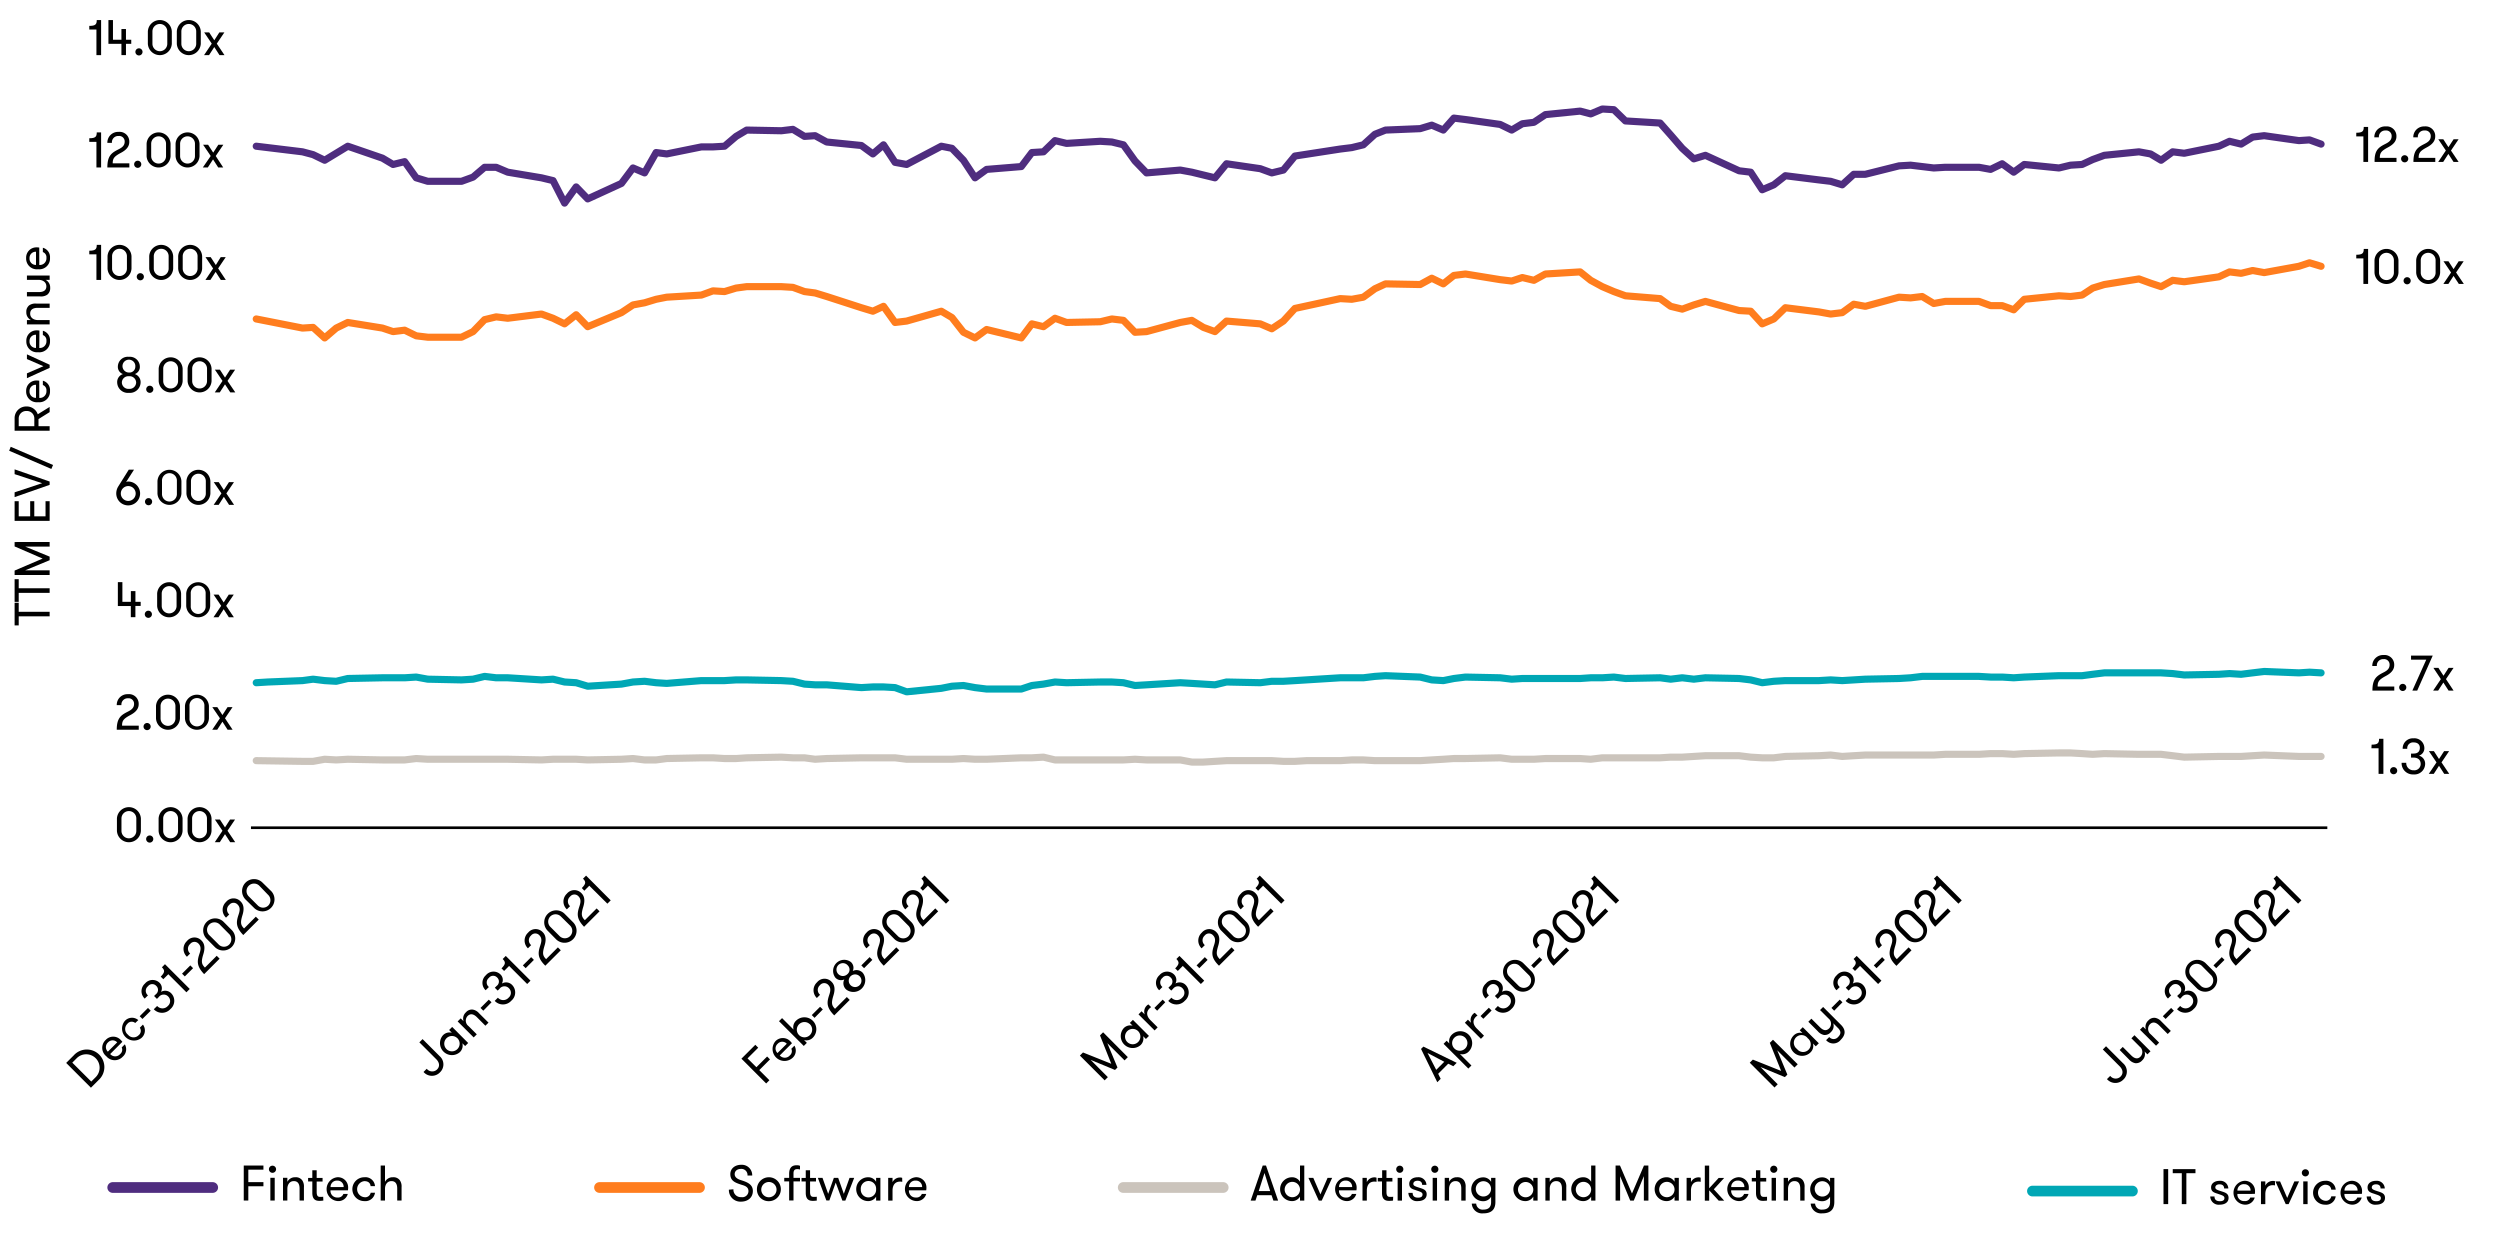 <svg id="Layer_1" data-name="Layer 1" xmlns="http://www.w3.org/2000/svg" viewBox="0 0 700 350"><line x1="70.27" y1="231.76" x2="651.65" y2="231.76" style="fill:none;stroke:#000;stroke-linejoin:round;stroke-width:0.75px"/><polyline points="71.75 40.94 84.7 42.51 87.67 43.3 90.91 44.87 94.14 42.91 97.38 40.94 107.09 44.28 110.06 46.05 113.3 45.26 116.54 49.79 119.78 50.77 129.22 50.77 132.46 49.59 135.69 46.84 138.93 46.84 142.17 48.21 151.61 49.79 154.85 50.57 158.08 56.87 161.32 52.34 164.56 55.69 174 51.36 177.24 47.03 180.48 48.41 183.71 42.71 186.68 43.1 196.39 41.13 199.63 41.13 202.87 40.94 206.1 38.19 209.07 36.42 218.78 36.61 222.02 36.22 225.26 38.19 228.23 37.99 231.47 39.76 241.18 40.74 244.41 43.1 247.38 40.55 250.62 45.46 253.86 46.05 263.57 40.94 266.54 41.53 269.77 44.87 273.01 49.79 276.25 47.43 285.96 46.64 288.93 42.71 292.17 42.51 295.4 39.37 298.64 40.15 308.08 39.56 311.32 39.76 314.56 40.55 317.8 45.07 321.03 48.41 330.48 47.62 333.71 48.21 336.95 49 340.19 49.79 343.43 45.85 352.87 47.23 356.1 48.41 359.34 47.62 362.58 43.69 375.26 41.73 378.5 41.33 381.73 40.55 384.97 37.6 387.94 36.42 397.65 36.02 400.89 35.04 404.13 36.42 407.09 33.07 410.33 33.47 420.04 34.84 423.28 36.42 426.25 34.65 429.49 34.25 432.72 32.09 442.44 31.11 445.4 31.89 448.64 30.52 451.88 30.71 455.12 33.86 464.83 34.45 467.79 37.79 471.03 41.53 474.27 44.48 477.51 43.49 486.95 47.82 490.19 48.21 493.42 53.13 496.66 51.75 499.9 49.2 509.34 50.38 512.58 50.77 515.82 51.75 519.05 48.8 522.29 48.8 531.73 46.44 534.97 46.25 538.21 46.64 541.45 47.03 544.68 46.84 554.13 46.84 557.36 47.43 560.6 45.85 563.84 48.21 566.8 46.05 576.52 47.03 579.75 46.25 582.99 46.05 585.96 44.67 589.2 43.49 598.91 42.51 602.15 43.1 605.11 44.87 608.35 42.51 611.59 42.91 621.3 40.94 624.27 39.56 627.51 40.35 630.74 38.38 633.98 37.99 643.69 39.37 646.66 39.17 649.9 40.35" style="fill:none;stroke:#4f2d7f;stroke-linecap:round;stroke-linejoin:round;stroke-width:2px"/><polyline points="71.75 89.31 84.7 91.86 87.67 91.67 90.91 94.62 94.14 91.86 97.38 90.29 107.09 91.86 110.06 92.85 113.3 92.45 116.54 94.03 119.78 94.42 129.22 94.42 132.46 92.85 135.69 89.5 138.93 88.72 142.17 89.11 151.61 87.93 154.85 89.11 158.08 90.68 161.32 88.13 164.56 91.47 174 87.54 177.24 85.38 180.48 84.78 183.71 83.8 186.68 83.21 196.39 82.62 199.63 81.44 202.87 81.64 206.1 80.66 209.07 80.26 218.78 80.26 222.02 80.46 225.26 81.64 228.23 82.03 231.47 83.02 241.18 86.16 244.41 87.14 247.38 85.77 250.62 90.29 253.86 89.9 263.57 87.14 266.54 88.91 269.77 93.04 273.01 94.62 276.25 92.26 285.96 94.62 288.93 90.68 292.17 91.47 295.4 89.11 298.64 90.29 308.08 90.09 311.32 89.31 314.56 89.7 317.8 93.04 321.03 92.85 330.48 90.29 333.71 89.7 336.95 91.67 340.19 92.85 343.43 89.9 352.87 90.68 356.1 92.06 359.34 89.9 362.58 86.36 375.26 83.61 378.5 83.8 381.73 83.21 384.97 80.85 387.94 79.48 397.65 79.67 400.89 77.9 404.13 79.48 407.09 77.12 410.33 76.72 420.04 78.3 423.28 78.69 426.25 77.71 429.49 78.49 432.72 76.72 442.44 76.13 445.4 78.49 448.64 80.26 451.88 81.64 455.12 82.82 464.83 83.61 467.79 85.77 471.03 86.56 474.27 85.38 477.51 84.39 486.95 86.95 490.19 87.14 493.42 90.68 496.66 89.31 499.9 86.16 509.34 87.34 512.58 87.93 515.82 87.54 519.05 85.18 522.29 85.77 531.73 83.21 534.97 83.41 538.21 83.02 541.45 84.98 544.68 84.39 554.13 84.39 557.36 85.57 560.6 85.57 563.84 86.75 566.8 83.8 576.52 82.82 579.75 83.02 582.99 82.62 585.96 80.66 589.2 79.67 598.91 78.1 602.15 79.28 605.11 80.26 608.35 78.49 611.59 78.89 621.3 77.51 624.27 76.13 627.51 76.53 630.74 75.74 633.98 76.33 643.69 74.56 646.66 73.58 649.9 74.56" style="fill:none;stroke:#ff7d1e;stroke-linecap:round;stroke-linejoin:round;stroke-width:2px"/><polyline points="71.75 212.98 84.7 213.18 87.67 213.18 90.91 212.59 94.14 212.78 97.38 212.59 107.09 212.78 110.06 212.78 113.3 212.78 116.54 212.39 119.78 212.59 129.22 212.59 132.46 212.59 135.69 212.59 138.93 212.59 142.17 212.59 151.61 212.78 154.85 212.59 158.08 212.59 161.32 212.59 164.56 212.78 174 212.59 177.24 212.39 180.48 212.78 183.71 212.78 186.68 212.39 196.39 212.19 199.63 212.19 202.87 212.39 206.1 212.39 209.07 212.19 218.78 212 222.02 212.19 225.26 212.19 228.23 212.59 231.47 212.39 241.18 212.19 244.41 212.19 247.38 212.19 250.62 212.19 253.86 212.59 263.57 212.59 266.54 212.59 269.77 212.39 273.01 212.59 276.25 212.59 285.96 212.19 288.93 212.19 292.17 212 295.4 212.78 298.64 212.78 308.08 212.78 311.32 212.78 314.56 212.78 317.8 212.59 321.03 212.78 330.48 212.78 333.71 213.38 336.95 213.38 340.19 213.18 343.43 212.98 352.87 212.98 356.1 212.98 359.34 213.18 362.58 213.18 365.82 212.98 375.26 212.98 378.5 212.78 381.73 212.78 384.97 212.98 387.94 212.98 397.65 212.98 400.89 212.78 404.13 212.59 407.09 212.39 410.33 212.39 420.04 212.19 423.28 212.59 426.25 212.59 429.49 212.59 432.72 212.39 442.44 212.39 445.4 212.59 448.64 212.19 451.88 212.19 455.12 212.19 464.83 212.19 467.79 212 471.03 212 474.27 211.8 477.51 211.6 486.95 211.6 490.19 212 493.42 212.19 496.66 212.19 499.9 211.8 509.34 211.6 512.58 211.41 515.82 211.8 519.05 211.6 522.29 211.41 531.73 211.41 534.97 211.41 538.21 211.41 541.45 211.41 544.68 211.21 554.13 211.21 557.36 211.01 560.6 211.01 563.84 211.21 566.8 211.01 576.52 210.82 579.75 210.82 582.99 211.01 585.96 211.21 589.2 211.01 598.91 211.21 602.15 211.21 605.11 211.21 608.35 211.6 611.59 212 621.3 211.8 624.27 211.8 627.51 211.8 630.74 211.6 633.98 211.41 643.69 211.8 646.66 211.8 649.9 211.8" style="fill:none;stroke:#cbc4bc;stroke-linecap:round;stroke-linejoin:round;stroke-width:2px"/><polyline points="71.75 191.16 74.99 190.96 84.7 190.57 87.67 190.17 90.91 190.57 94.14 190.76 97.38 189.98 107.09 189.78 110.06 189.78 113.3 189.78 116.54 189.58 119.78 190.17 129.22 190.37 132.46 190.17 135.69 189.39 138.93 189.78 142.17 189.78 151.61 190.37 154.85 190.17 158.08 190.96 161.32 191.16 164.56 192.14 174 191.55 177.24 190.96 180.48 190.76 183.71 191.16 186.68 191.35 196.39 190.57 199.63 190.57 202.87 190.57 206.1 190.37 209.07 190.37 218.78 190.57 222.02 190.76 225.26 191.55 228.23 191.75 231.47 191.75 241.18 192.53 244.41 192.34 247.38 192.34 250.62 192.53 253.86 193.71 263.57 192.73 266.54 192.14 269.77 191.94 273.01 192.53 276.25 192.93 285.96 192.93 288.93 191.94 292.17 191.55 295.4 190.96 298.64 191.16 308.08 190.96 311.32 190.96 314.56 191.16 317.8 191.94 321.03 191.75 330.48 191.16 333.71 191.35 336.95 191.55 340.19 191.75 343.43 190.96 352.87 191.16 356.1 190.76 359.34 190.76 362.58 190.57 375.26 189.78 378.5 189.78 381.73 189.78 384.97 189.39 387.94 189.19 397.65 189.58 400.89 190.37 404.13 190.57 407.09 189.98 410.33 189.58 420.04 189.78 423.28 190.17 426.25 189.98 429.49 189.98 432.72 189.98 442.44 189.98 445.4 189.78 448.64 189.78 451.88 189.58 455.12 189.98 464.83 189.78 467.79 190.17 471.03 189.78 474.27 190.17 477.51 189.78 486.95 189.98 490.19 190.37 493.42 191.16 496.66 190.76 499.9 190.57 509.34 190.57 512.58 190.37 515.82 190.57 519.05 190.37 522.29 190.17 531.73 189.98 534.97 189.78 538.21 189.39 541.45 189.39 544.68 189.39 554.13 189.39 557.36 189.58 560.6 189.58 563.84 189.78 566.8 189.58 576.52 189.19 579.75 189.19 582.99 189.19 585.96 188.8 589.2 188.4 598.91 188.4 602.15 188.4 605.11 188.4 608.35 188.6 611.59 188.99 621.3 188.8 624.27 188.6 627.51 188.8 630.74 188.4 633.98 188.01 643.69 188.4 646.66 188.21 649.9 188.4" style="fill:none;stroke:#00a7b5;stroke-linecap:round;stroke-linejoin:round;stroke-width:2px"/><path d="M659.76,37.17c1.75,0,2.09-.44,2.09-1.62h1.22v9.8h-1.32V38.2h-2Z"/><path d="M667.57,40.47c1-.51,2.09-1,2.09-2.34a1.53,1.53,0,0,0-1.72-1.59,1.76,1.76,0,0,0-1.85,1.92h-1.28A3,3,0,0,1,668,35.4a2.71,2.71,0,0,1,3,2.84c0,1.82-1.8,2.73-2.65,3.18-1.64.92-2,1.46-2,2.79h4.67v1.14h-6.13C664.81,42.26,665.87,41.36,667.57,40.47Z"/><path d="M673.31,43.46a1,1,0,0,1,1,1,1,1,0,0,1-1,1,1,1,0,0,1-1-1A1,1,0,0,1,673.31,43.46Z"/><path d="M678.52,40.47c1-.51,2.09-1,2.09-2.34a1.53,1.53,0,0,0-1.72-1.59A1.76,1.76,0,0,0,677,38.46h-1.28a3,3,0,0,1,3.14-3.06,2.7,2.7,0,0,1,3,2.84c0,1.82-1.79,2.73-2.64,3.18-1.64.92-2,1.46-2,2.79h4.66v1.14h-6.12C675.76,42.26,676.81,41.36,678.52,40.47Z"/><path d="M688.42,45.35H687l-1.46-2.25-1.45,2.25h-1.4l2.15-3.2L682.73,39h1.4l1.43,2.21L687,39h1.4l-2.13,3.15Z"/><path d="M659.76,71.33c1.75,0,2.09-.45,2.09-1.63h1.22v9.81h-1.32V72.35h-2Z"/><path d="M664.86,72.87a3.36,3.36,0,0,1,6.71,0v3.47a3.36,3.36,0,0,1-6.71,0Zm5.43,0a2.08,2.08,0,1,0-4.16,0v3.47a2.08,2.08,0,1,0,4.16,0Z"/><path d="M674,77.61a1,1,0,1,1,0,2,1,1,0,0,1,0-2Z"/><path d="M676.53,72.87a3.36,3.36,0,0,1,6.71,0v3.47a3.36,3.36,0,0,1-6.71,0Zm5.44,0a2.08,2.08,0,1,0-4.16,0v3.47a2.08,2.08,0,1,0,4.16,0Z"/><path d="M689.88,79.51h-1.4L687,77.25l-1.46,2.26h-1.4l2.16-3.21-2.13-3.15h1.4L687,75.36l1.43-2.21h1.4l-2.13,3.15Z"/><path d="M664.05,208.5c1.75,0,2.09-.45,2.09-1.63h1.21v9.81H666v-7.16h-2Z"/><path d="M670.22,214.79a1,1,0,1,1,0,2,1,1,0,0,1,0-2Z"/><path d="M673.75,213.58a2,2,0,0,0,2.1,2.1,1.77,1.77,0,0,0,1.94-1.75c0-1-.59-1.8-2-1.8h-.7V211h.7c1.27,0,1.77-.67,1.77-1.62s-.68-1.5-1.7-1.5a1.63,1.63,0,0,0-1.83,1.78h-1.28a2.84,2.84,0,0,1,3-2.93,2.79,2.79,0,0,1,3.07,2.65,2.16,2.16,0,0,1-1.51,2.2,2.33,2.33,0,0,1,1.73,2.36,3,3,0,0,1-3.26,2.9,3.15,3.15,0,0,1-3.33-3.25Z"/><path d="M685.78,216.68h-1.4l-1.46-2.26-1.46,2.26h-1.4l2.16-3.21-2.13-3.15h1.4l1.43,2.21,1.43-2.21h1.4l-2.13,3.15Z"/><path d="M667,188.48c1-.5,2.09-1,2.09-2.34a1.53,1.53,0,0,0-1.72-1.58,1.75,1.75,0,0,0-1.85,1.92h-1.28a3,3,0,0,1,3.14-3.07,2.71,2.71,0,0,1,3,2.84c0,1.82-1.79,2.73-2.64,3.18-1.64.93-2,1.46-2,2.79h4.66v1.15h-6.12C664.27,190.27,665.32,189.38,667,188.48Z"/><path d="M672.77,191.48a1,1,0,1,1,0,2,1,1,0,0,1,0-2Z"/><path d="M681.17,183.56l-4.35,9.81h-1.36l3.89-8.66h-4.26v-1.15Z"/><path d="M687,193.37h-1.4l-1.46-2.26-1.46,2.26h-1.4l2.16-3.21L681.35,187h1.4l1.43,2.21,1.43-2.21H687l-2.13,3.15Z"/><path d="M32.74,229.18a3.36,3.36,0,0,1,6.71,0v3.47a3.36,3.36,0,0,1-6.71,0Zm5.43,0a2.08,2.08,0,1,0-4.16,0v3.47a2.08,2.08,0,1,0,4.16,0Z"/><path d="M41.92,233.93a1,1,0,1,1,0,2,1,1,0,0,1,0-2Z"/><path d="M44.41,229.18a3.36,3.36,0,0,1,6.71,0v3.47a3.36,3.36,0,0,1-6.71,0Zm5.44,0a2.08,2.08,0,1,0-4.16,0v3.47a2.08,2.08,0,1,0,4.16,0Z"/><path d="M52.52,229.18a3.36,3.36,0,0,1,6.71,0v3.47a3.36,3.36,0,0,1-6.71,0Zm5.43,0a2.08,2.08,0,1,0-4.16,0v3.47a2.08,2.08,0,1,0,4.16,0Z"/><path d="M65.86,235.82h-1.4L63,233.56l-1.46,2.26h-1.4l2.15-3.21-2.12-3.15h1.4L63,231.67l1.42-2.21h1.4l-2.12,3.15Z"/><path d="M35.45,199.44c1-.51,2.09-1,2.09-2.34a1.53,1.53,0,0,0-1.72-1.58A1.75,1.75,0,0,0,34,197.44H32.69a3,3,0,0,1,3.14-3.07,2.71,2.71,0,0,1,3,2.84c0,1.82-1.8,2.73-2.65,3.18-1.64.93-2,1.46-2,2.79h4.67v1.15H32.69C32.69,201.23,33.75,200.33,35.45,199.44Z"/><path d="M41.19,202.44a1,1,0,1,1,0,2,1,1,0,0,1,0-2Z"/><path d="M43.68,197.69a3.36,3.36,0,0,1,6.71,0v3.47a3.36,3.36,0,0,1-6.71,0Zm5.44,0a2.08,2.08,0,1,0-4.16,0v3.47a2.08,2.08,0,1,0,4.16,0Z"/><path d="M51.79,197.69a3.36,3.36,0,0,1,6.71,0v3.47a3.36,3.36,0,0,1-6.71,0Zm5.44,0a2.09,2.09,0,1,0-4.17,0v3.47a2.09,2.09,0,1,0,4.17,0Z"/><path d="M65.13,204.33h-1.4l-1.45-2.26-1.46,2.26h-1.4l2.16-3.21L59.45,198h1.4l1.43,2.21L63.71,198h1.4L63,201.12Z"/><path d="M36.63,169.69H33V163h1.27v5.51h2.37v-3h1.28v3h1.47v1.15H37.91v3.15H36.63Z"/><path d="M41.54,171a1,1,0,1,1,0,2,1,1,0,0,1,0-2Z"/><path d="M44,166.2a3.36,3.36,0,0,1,6.71,0v3.47a3.36,3.36,0,0,1-6.71,0Zm5.44,0a2.08,2.08,0,1,0-4.16,0v3.47a2.08,2.08,0,1,0,4.16,0Z"/><path d="M52.14,166.2a3.36,3.36,0,0,1,6.71,0v3.47a3.36,3.36,0,0,1-6.71,0Zm5.44,0a2.09,2.09,0,1,0-4.17,0v3.47a2.09,2.09,0,1,0,4.17,0Z"/><path d="M65.49,172.84H64.08l-1.45-2.26-1.46,2.26h-1.4l2.16-3.21-2.13-3.15h1.4l1.43,2.21,1.43-2.21h1.4l-2.13,3.15Z"/><path d="M32.55,138.18a3.72,3.72,0,0,1,.58-2l2.93-4.68h1.47L35.29,135a1.06,1.06,0,0,1,.6-.17,3.34,3.34,0,1,1-3.34,3.35Zm5.44,0a2.08,2.08,0,1,0-4.16,0,2.08,2.08,0,1,0,4.16,0Z"/><path d="M41.6,139.47a1,1,0,1,1-1,1A1,1,0,0,1,41.6,139.47Z"/><path d="M44.09,134.72a3.36,3.36,0,0,1,6.71,0v3.47a3.36,3.36,0,0,1-6.71,0Zm5.44,0a2.09,2.09,0,1,0-4.17,0v3.47a2.09,2.09,0,1,0,4.17,0Z"/><path d="M52.2,134.72a3.36,3.36,0,0,1,6.71,0v3.47a3.36,3.36,0,0,1-6.71,0Zm5.43,0a2.08,2.08,0,1,0-4.16,0v3.47a2.08,2.08,0,1,0,4.16,0Z"/><path d="M65.54,141.36h-1.4l-1.46-2.26-1.45,2.26h-1.4L62,138.15,59.85,135h1.4l1.43,2.21L64.11,135h1.4l-2.13,3.15Z"/><path d="M32.81,107.11a2.34,2.34,0,0,1,1.62-2.37A2.13,2.13,0,0,1,33,102.63a2.78,2.78,0,0,1,3.08-2.72,2.79,2.79,0,0,1,3.08,2.72,2.13,2.13,0,0,1-1.41,2.11,2.37,2.37,0,0,1,1.62,2.37A3,3,0,0,1,36.1,110,3,3,0,0,1,32.81,107.11Zm5.31,0a1.81,1.81,0,0,0-2-1.76,1.8,1.8,0,0,0-2,1.76,1.83,1.83,0,0,0,2,1.77A1.83,1.83,0,0,0,38.12,107.11Zm-.23-4.43a1.8,1.8,0,1,0-1.79,1.63A1.64,1.64,0,0,0,37.89,102.68Z"/><path d="M41.94,108a1,1,0,1,1,0,2,1,1,0,0,1,0-2Z"/><path d="M44.43,103.23a3.36,3.36,0,0,1,6.71,0v3.47a3.36,3.36,0,0,1-6.71,0Zm5.43,0a2.08,2.08,0,1,0-4.16,0v3.47a2.08,2.08,0,1,0,4.16,0Z"/><path d="M52.53,103.23a3.36,3.36,0,0,1,6.71,0v3.47a3.36,3.36,0,0,1-6.71,0Zm5.44,0a2.08,2.08,0,1,0-4.16,0v3.47a2.08,2.08,0,1,0,4.16,0Z"/><path d="M65.88,109.87h-1.4L63,107.61l-1.46,2.26h-1.4l2.16-3.21-2.13-3.15h1.4L63,105.72l1.43-2.21h1.4l-2.13,3.15Z"/><path d="M25,70.2c1.75,0,2.09-.45,2.09-1.63h1.22v9.81H27V71.22H25Z"/><path d="M30.11,71.74a3.36,3.36,0,0,1,6.71,0v3.47a3.36,3.36,0,0,1-6.71,0Zm5.43,0a2.08,2.08,0,1,0-4.16,0v3.47a2.08,2.08,0,1,0,4.16,0Z"/><path d="M39.29,76.49a1,1,0,1,1-1,1A1,1,0,0,1,39.29,76.49Z"/><path d="M41.78,71.74a3.36,3.36,0,0,1,6.71,0v3.47a3.36,3.36,0,0,1-6.71,0Zm5.44,0a2.08,2.08,0,1,0-4.16,0v3.47a2.08,2.08,0,1,0,4.16,0Z"/><path d="M49.89,71.74a3.36,3.36,0,0,1,6.71,0v3.47a3.36,3.36,0,0,1-6.71,0Zm5.43,0a2.08,2.08,0,1,0-4.16,0v3.47a2.08,2.08,0,1,0,4.16,0Z"/><path d="M63.23,78.38h-1.4l-1.45-2.26-1.46,2.26h-1.4l2.15-3.21L57.54,72H59l1.43,2.21L61.8,72h1.4l-2.12,3.15Z"/><path d="M25,38.71c1.75,0,2.09-.45,2.09-1.63h1.22v9.81H27V39.73H25Z"/><path d="M32.82,42c1-.5,2.09-1,2.09-2.34a1.53,1.53,0,0,0-1.72-1.58A1.75,1.75,0,0,0,31.34,40H30.06a3,3,0,0,1,3.14-3.07,2.71,2.71,0,0,1,3,2.84c0,1.82-1.79,2.74-2.64,3.18-1.64.93-2,1.46-2,2.79h4.66v1.15H30.06C30.06,43.79,31.11,42.9,32.82,42Z"/><path d="M38.56,45a1,1,0,1,1,0,2,1,1,0,0,1,0-2Z"/><path d="M41.05,40.25a3.36,3.36,0,0,1,6.71,0v3.47a3.36,3.36,0,0,1-6.71,0Zm5.44,0a2.08,2.08,0,1,0-4.16,0v3.47a2.08,2.08,0,1,0,4.16,0Z"/><path d="M49.16,40.25a3.36,3.36,0,0,1,6.71,0v3.47a3.36,3.36,0,0,1-6.71,0Zm5.43,0a2.08,2.08,0,1,0-4.16,0v3.47a2.08,2.08,0,1,0,4.16,0Z"/><path d="M62.5,46.89H61.1l-1.45-2.26-1.46,2.26h-1.4L59,43.68l-2.13-3.15h1.4l1.43,2.21,1.43-2.21h1.4l-2.13,3.15Z"/><path d="M25,7.25c1.75,0,2.09-.45,2.09-1.63h1.22v9.81H27V8.27H25Z"/><path d="M34,12.27H30.36V5.62h1.27v5.51H34v-3h1.27v3h1.48v1.14H35.27v3.16H34Z"/><path d="M38.91,13.53a1,1,0,1,1,0,2,1,1,0,0,1,0-2Z"/><path d="M41.4,8.79a3.36,3.36,0,0,1,6.71,0v3.47a3.36,3.36,0,0,1-6.71,0Zm5.44,0a2.08,2.08,0,1,0-4.16,0v3.47a2.08,2.08,0,1,0,4.16,0Z"/><path d="M49.51,8.79a3.36,3.36,0,0,1,6.71,0v3.47a3.36,3.36,0,0,1-6.71,0Zm5.43,0a2.08,2.08,0,1,0-4.16,0v3.47a2.08,2.08,0,1,0,4.16,0Z"/><path d="M62.85,15.43h-1.4L60,13.17l-1.46,2.26h-1.4l2.15-3.21L57.17,9.07h1.4L60,11.28l1.42-2.21h1.41L60.7,12.22Z"/><path d="M5.24,172.58v2.54H4.09v-6.36H5.24v2.55H13.9v1.27Z"/><path d="M5.24,166v2.53H4.09v-6.36H5.24v2.55H13.9V166Z"/><path d="M13.9,151.76v1.29H7.06l6.84,2.81v1l-6.84,2.83H13.9V161H4.09v-1.24l7.85-3.36L4.09,153v-1.23Z"/><path d="M5.24,144.57H8.45v-4.23H9.6v4.23h3.15v-4.23H13.9v5.5H4.09v-5.5H5.24Z"/><path d="M13.9,134.83v.93l-9.81,3.43v-1.34l7.71-2.55-7.71-2.54v-1.34Z"/><path d="M2.57,126.21,3,125.1l11.85,5.1-.47,1.11Z"/><path d="M4.09,120.61v-3.44a3.26,3.26,0,0,1,3.34-3.36A3.24,3.24,0,0,1,10.57,116l3.33-2.06v1.45l-3.12,1.95v2H13.9v1.27Zm3.34-5.53a2.08,2.08,0,0,0-2.19,2.09v2.17H9.61v-2.17A2.07,2.07,0,0,0,7.43,115.08Z"/><path d="M11,111.42a1.85,1.85,0,0,0,2-2,1.53,1.53,0,0,0-1-1.61V106.6a2.7,2.7,0,0,1,2,2.84,3,3,0,0,1-3.33,3.18,3,3,0,0,1-3.35-3.14,2.87,2.87,0,0,1,2.87-2.94,4.39,4.39,0,0,1,.8.06Zm-.92,0v-3.68a1.72,1.72,0,0,0-1.81,1.79A1.75,1.75,0,0,0,10.12,111.4Z"/><path d="M7.54,104.54l4.62-2-4.62-2V99.22l6.36,2.91V103l-6.36,2.89Z"/><path d="M11,97.43a1.85,1.85,0,0,0,2-2,1.53,1.53,0,0,0-1-1.61V92.61a2.71,2.71,0,0,1,2,2.84,3,3,0,0,1-3.33,3.18A3,3,0,0,1,7.37,95.5a2.87,2.87,0,0,1,2.87-3,4.39,4.39,0,0,1,.8.06Zm-.92,0V93.73a1.72,1.72,0,0,0-1.81,1.79A1.76,1.76,0,0,0,10.12,97.42Z"/><path d="M7.54,90.84V89.62H8.66a2.38,2.38,0,0,1-1.29-2.24,2.22,2.22,0,0,1,.84-1.91A3.06,3.06,0,0,1,10.15,85H13.9V86.2H10.52c-1.17,0-2.07.42-2.07,1.61s1,1.81,2.17,1.81H13.9v1.22Z"/><path d="M7.54,77.14H13.9v1.22H12.77a2.39,2.39,0,0,1,1.28,2.24,2.26,2.26,0,0,1-.82,1.92,3.08,3.08,0,0,1-1.94.48H7.54V81.78H10.9c1.18,0,2.08-.42,2.08-1.6s-1-1.82-2.18-1.82H7.54Z"/><path d="M11,74.19a1.85,1.85,0,0,0,2-2,1.53,1.53,0,0,0-1-1.61V69.37a2.71,2.71,0,0,1,2,2.84,3,3,0,0,1-3.33,3.18,3,3,0,0,1-3.35-3.13,2.87,2.87,0,0,1,2.87-3,4.39,4.39,0,0,1,.8.06Zm-.92,0V70.49a1.72,1.72,0,0,0-1.81,1.79A1.76,1.76,0,0,0,10.12,74.18Z"/><line x1="31.56" y1="332.5" x2="59.56" y2="332.5" style="fill:none;stroke:#4f2d7f;stroke-linecap:round;stroke-linejoin:round;stroke-width:3px"/><path d="M69.53,327.5V331h4.23v1.15H69.53v4H68.25v-9.8h5.51v1.15Z"/><path d="M76.3,326.39a1,1,0,0,1,1,1,1,1,0,0,1-1,1,1,1,0,0,1-1-1A1,1,0,0,1,76.3,326.39Zm-.6,3.4h1.22v6.36H75.7Z"/><path d="M79.24,329.79h1.22v1.13a2.38,2.38,0,0,1,2.24-1.29,2.19,2.19,0,0,1,1.91.84,3,3,0,0,1,.49,1.93v3.75H83.88v-3.37c0-1.18-.42-2.07-1.61-2.07s-1.81,1-1.81,2.17v3.27H79.24Z"/><path d="M90.54,336.15a6.09,6.09,0,0,1-1.09.09c-.78,0-2-.14-2-2.23v-3.19H86.27v-1h1.18v-2.14h1.22v2.14h1.65v1H88.67v2.93c0,1.23.43,1.38,1,1.38.25,0,.64,0,.82-.05Z"/><path d="M92.54,333.3a1.85,1.85,0,0,0,2,2,1.55,1.55,0,0,0,1.61-1h1.23a2.7,2.7,0,0,1-2.84,2,3.35,3.35,0,0,1,0-6.68,2.86,2.86,0,0,1,2.94,2.87,4.44,4.44,0,0,1-.06.8Zm0-.93h3.68a1.71,1.71,0,0,0-1.79-1.8A1.75,1.75,0,0,0,92.56,332.37Z"/><path d="M103.77,332.11c-.09-.79-.57-1.39-1.76-1.39a2.26,2.26,0,0,0,.07,4.5,1.54,1.54,0,0,0,1.71-1.25H105a2.73,2.73,0,0,1-3,2.34,3.34,3.34,0,0,1,0-6.68,2.69,2.69,0,0,1,3,2.48Z"/><path d="M106.59,326.35h1.21v4.57a2.39,2.39,0,0,1,2.25-1.29,2.18,2.18,0,0,1,1.9.84,3,3,0,0,1,.49,1.93v3.75h-1.22v-3.37c0-1.18-.42-2.07-1.61-2.07s-1.81,1-1.81,2.17v3.27h-1.21Z"/><line x1="167.86" y1="332.5" x2="195.86" y2="332.5" style="fill:none;stroke:#ff7d1e;stroke-linecap:round;stroke-linejoin:round;stroke-width:3px"/><path d="M205.36,333a2.07,2.07,0,0,0,2.21,2.2,1.72,1.72,0,0,0,2-1.67c0-1.19-1-1.52-1.86-1.77-1.77-.57-3.22-1.06-3.22-3,0-1.56,1.29-2.62,3.05-2.62a2.91,2.91,0,0,1,3.08,3H209.3a1.71,1.71,0,0,0-1.78-1.85c-1.08,0-1.81.56-1.81,1.48s.88,1.41,1.82,1.69c1.51.49,3.27,1.08,3.27,3s-1.46,3-3.32,3a3.22,3.22,0,0,1-3.39-3.35Z"/><path d="M211.94,333a3.35,3.35,0,1,1,3.34,3.33A3.26,3.26,0,0,1,211.94,333Zm5.49,0a2.14,2.14,0,1,0-2.15,2.24A2.15,2.15,0,0,0,217.43,333Z"/><path d="M224,327.47a2.2,2.2,0,0,0-.71-.11c-.52,0-1.11.06-1.11,1.2v1.24H224v1h-1.82v5.34h-1.22v-5.34h-1.37v-1h1.37v-1.11c0-2.31,1.42-2.42,2.17-2.42a2,2,0,0,1,.87.16Z"/><path d="M228.7,336.16a7.64,7.64,0,0,1-1.09.08c-.79,0-2-.14-2-2.23v-3.19h-1.18v-1h1.18v-2.15h1.21v2.15h1.66v1h-1.66v2.93c0,1.23.44,1.38,1.06,1.38.25,0,.64,0,.82-.05Z"/><path d="M234,331.13l-1.78,5h-.84L229,329.8h1.3l1.59,4.48,1.59-4.48h1.21l1.58,4.48,1.6-4.48h1.3l-2.47,6.36h-.84Z"/><path d="M246.51,329.8v6.36h-1.2v-1.11a2.55,2.55,0,0,1-2.23,1.26,3.34,3.34,0,0,1,0-6.68,2.55,2.55,0,0,1,2.23,1.26V329.8Zm-1.2,3.18a2.15,2.15,0,1,0-4.29,0,2.15,2.15,0,1,0,4.29,0Z"/><path d="M252.63,330.92a2.2,2.2,0,0,0-.61-.07c-1.41,0-2.11,1-2.11,2.52v2.79h-1.22V329.8h1.22V331A2.33,2.33,0,0,1,252,329.7a1.59,1.59,0,0,1,.61.1Z"/><path d="M254.5,333.3a1.85,1.85,0,0,0,2,2,1.55,1.55,0,0,0,1.61-1h1.23a2.71,2.71,0,0,1-2.84,2,3.35,3.35,0,0,1-.05-6.68,2.86,2.86,0,0,1,2.95,2.87,4.44,4.44,0,0,1-.06.8Zm0-.93h3.69a1.71,1.71,0,0,0-1.79-1.8A1.75,1.75,0,0,0,254.51,332.37Z"/><line x1="314.5" y1="332.5" x2="342.5" y2="332.5" style="fill:none;stroke:#cbc4bc;stroke-linecap:round;stroke-linejoin:round;stroke-width:3px"/><path d="M356.55,336.16l-.52-1.5h-4l-.5,1.5h-1.34l3.37-9.81h.92l3.39,9.81Zm-2.49-7.72-1.61,5.05h3.19Z"/><path d="M364,335.05a2.55,2.55,0,0,1-2.23,1.26,3.34,3.34,0,0,1,0-6.68,2.55,2.55,0,0,1,2.23,1.26v-4.54h1.2v9.81H364Zm0-2.07a2.15,2.15,0,1,0-2.16,2.24A2.15,2.15,0,0,0,364,333Z"/><path d="M367.72,329.8l2,4.62,2-4.62H373l-2.91,6.36h-.84l-2.89-6.36Z"/><path d="M374.92,333.3a1.84,1.84,0,0,0,2,2,1.55,1.55,0,0,0,1.61-1h1.23a2.7,2.7,0,0,1-2.84,2,3.35,3.35,0,0,1,0-6.68,2.86,2.86,0,0,1,2.94,2.87,4.44,4.44,0,0,1-.06.8Zm0-.93h3.68a1.71,1.71,0,0,0-1.79-1.8A1.75,1.75,0,0,0,374.93,332.37Z"/><path d="M385.43,330.92a2.17,2.17,0,0,0-.6-.07c-1.42,0-2.12,1-2.12,2.52v2.79H381.5V329.8h1.21V331a2.33,2.33,0,0,1,2.12-1.34,1.54,1.54,0,0,1,.6.1Z"/><path d="M390.05,336.16a7.64,7.64,0,0,1-1.09.08c-.79,0-2-.14-2-2.23v-3.19h-1.18v-1H387v-2.15h1.21v2.15h1.66v1h-1.66v2.93c0,1.23.44,1.38,1.05,1.38.26,0,.65,0,.83-.05Z"/><path d="M391.94,326.39a1,1,0,0,1,1,1,1,1,0,0,1-2,0A1,1,0,0,1,391.94,326.39Zm-.6,3.41h1.22v6.36h-1.22Z"/><path d="M399.47,334.4c0,1.28-1.06,1.91-2.49,1.91a2.35,2.35,0,0,1-2.63-2.3h1.19c0,1,.64,1.33,1.5,1.33s1.27-.28,1.27-.91-.76-.78-2-1.22c-1-.3-1.72-.6-1.72-1.75s1.05-1.83,2.36-1.83a2.24,2.24,0,0,1,2.46,2.14H398.2c0-.74-.45-1.16-1.29-1.16-.67,0-1.18.31-1.18.88s.66.74,1.84,1.12C398.54,332.92,399.47,333.2,399.47,334.4Z"/><path d="M401.75,326.39a1,1,0,0,1,1,1,1,1,0,0,1-1,1,1,1,0,0,1-1-1A1,1,0,0,1,401.75,326.39Zm-.6,3.41h1.22v6.36h-1.22Z"/><path d="M404.52,329.8h1.22v1.12a2.38,2.38,0,0,1,2.24-1.29,2.22,2.22,0,0,1,1.91.84,3,3,0,0,1,.49,1.93v3.76h-1.22v-3.38c0-1.18-.42-2.07-1.61-2.07s-1.81,1-1.81,2.17v3.28h-1.22Z"/><path d="M418.71,336.56c0,2.27-1.28,3.18-3.39,3.18A2.89,2.89,0,0,1,412.1,337h1.23a1.79,1.79,0,0,0,2,1.69c1.36,0,2.18-.6,2.18-2.1v-1.51a2.52,2.52,0,0,1-2.22,1.26,3.34,3.34,0,0,1,0-6.68,2.52,2.52,0,0,1,2.22,1.26V329.8h1.21ZM413.22,333a2.14,2.14,0,1,0,2.13-2.26A2.13,2.13,0,0,0,413.22,333Z"/><path d="M430.53,329.8v6.36h-1.21v-1.11a2.52,2.52,0,0,1-2.23,1.26,3.34,3.34,0,0,1,0-6.68,2.52,2.52,0,0,1,2.23,1.26V329.8ZM429.32,333a2.14,2.14,0,1,0-2.16,2.24A2.15,2.15,0,0,0,429.32,333Z"/><path d="M432.71,329.8h1.21v1.12a2.39,2.39,0,0,1,2.25-1.29,2.21,2.21,0,0,1,1.9.84,3,3,0,0,1,.49,1.93v3.76h-1.22v-3.38c0-1.18-.42-2.07-1.61-2.07s-1.81,1-1.81,2.17v3.28h-1.21Z"/><path d="M445.52,335.05a2.53,2.53,0,0,1-2.23,1.26,3.34,3.34,0,0,1,0-6.68,2.53,2.53,0,0,1,2.23,1.26v-4.54h1.2v9.81h-1.2Zm0-2.07a2.15,2.15,0,1,0-2.16,2.24A2.15,2.15,0,0,0,445.52,333Z"/><path d="M461.56,336.16h-1.28v-6.84l-2.82,6.84h-1l-2.83-6.84v6.84h-1.27v-9.81h1.23l3.36,7.84,3.36-7.84h1.23Z"/><path d="M470.07,329.8v6.36h-1.2v-1.11a2.53,2.53,0,0,1-2.23,1.26,3.34,3.34,0,0,1,0-6.68,2.53,2.53,0,0,1,2.23,1.26V329.8Zm-1.2,3.18a2.15,2.15,0,1,0-2.16,2.24A2.15,2.15,0,0,0,468.87,333Z"/><path d="M476.19,330.92a2.17,2.17,0,0,0-.6-.07c-1.42,0-2.12,1-2.12,2.52v2.79h-1.22V329.8h1.22V331a2.33,2.33,0,0,1,2.12-1.34,1.54,1.54,0,0,1,.6.1Z"/><path d="M479.87,333l2.9,3.18h-1.54l-2.66-2.89v2.89h-1.22v-9.81h1.22v6.35l2.66-2.9h1.54Z"/><path d="M484.73,333.3a1.85,1.85,0,0,0,2,2,1.53,1.53,0,0,0,1.61-1h1.24a2.71,2.71,0,0,1-2.85,2,3.35,3.35,0,0,1,0-6.68,2.86,2.86,0,0,1,2.94,2.87,5.32,5.32,0,0,1-.05.8Zm0-.93h3.69a1.72,1.72,0,0,0-1.8-1.8A1.75,1.75,0,0,0,484.74,332.37Z"/><path d="M494.77,336.16a7.64,7.64,0,0,1-1.09.08c-.79,0-2-.14-2-2.23v-3.19H490.5v-1h1.17v-2.15h1.22v2.15h1.65v1h-1.65v2.93c0,1.23.44,1.38,1.05,1.38.25,0,.65,0,.83-.05Z"/><path d="M496.66,326.39a1,1,0,0,1,1,1,1,1,0,0,1-1,1,1,1,0,0,1-1-1A1,1,0,0,1,496.66,326.39Zm-.61,3.41h1.22v6.36h-1.22Z"/><path d="M499.43,329.8h1.22v1.12a2.37,2.37,0,0,1,2.24-1.29,2.2,2.2,0,0,1,1.9.84,3,3,0,0,1,.49,1.93v3.76h-1.21v-3.38c0-1.18-.43-2.07-1.62-2.07s-1.8,1-1.8,2.17v3.28h-1.22Z"/><path d="M513.61,336.56c0,2.27-1.27,3.18-3.39,3.18A2.9,2.9,0,0,1,507,337h1.23a1.79,1.79,0,0,0,2,1.69c1.36,0,2.19-.6,2.19-2.1v-1.51a2.53,2.53,0,0,1-2.23,1.26,3.34,3.34,0,0,1,0-6.68,2.53,2.53,0,0,1,2.23,1.26V329.8h1.2ZM508.12,333a2.15,2.15,0,1,0,2.13-2.26A2.13,2.13,0,0,0,508.12,333Z"/><line x1="569.08" y1="333.5" x2="597.08" y2="333.5" style="fill:none;stroke:#00a7b5;stroke-linecap:round;stroke-linejoin:round;stroke-width:3px"/><path d="M605.78,327.35h1.31v9.8h-1.31Z"/><path d="M610.9,328.5h-2.53v-1.15h6.36v1.15h-2.55v8.65H610.9Z"/><path d="M624,335.4c0,1.28-1.06,1.91-2.49,1.91a2.35,2.35,0,0,1-2.64-2.3h1.19c0,1,.65,1.33,1.5,1.33s1.28-.28,1.28-.91-.76-.78-2-1.22c-1-.31-1.73-.6-1.73-1.75s1.06-1.83,2.37-1.83a2.23,2.23,0,0,1,2.45,2.14h-1.17c0-.74-.45-1.16-1.29-1.16-.67,0-1.18.31-1.18.88s.66.74,1.84,1.12C623.08,333.92,624,334.2,624,335.4Z"/><path d="M626.47,334.3a1.85,1.85,0,0,0,2,2,1.53,1.53,0,0,0,1.61-1h1.24a2.71,2.71,0,0,1-2.85,2,3.35,3.35,0,0,1,0-6.68,2.86,2.86,0,0,1,2.94,2.87,5.32,5.32,0,0,1-.05.8Zm0-.93h3.69a1.72,1.72,0,0,0-1.8-1.8A1.75,1.75,0,0,0,626.48,333.37Z"/><path d="M637,331.92a2.13,2.13,0,0,0-.6-.07c-1.41,0-2.11,1-2.11,2.52v2.78h-1.22v-6.36h1.22V332a2.32,2.32,0,0,1,2.11-1.34,1.52,1.52,0,0,1,.6.09Z"/><path d="M638.42,330.79l2,4.63,2-4.63h1.32l-2.92,6.36H640l-2.88-6.36Z"/><path d="M645.51,327.39a1,1,0,0,1,1,1,1,1,0,0,1-2,0A1,1,0,0,1,645.51,327.39Zm-.6,3.4h1.22v6.36h-1.22Z"/><path d="M652.75,333.11c-.1-.79-.58-1.39-1.77-1.39a2.27,2.27,0,0,0,.07,4.5,1.53,1.53,0,0,0,1.71-1.25H654a2.72,2.72,0,0,1-3,2.34,3.34,3.34,0,0,1,0-6.68,2.69,2.69,0,0,1,3,2.48Z"/><path d="M656.44,334.3a1.85,1.85,0,0,0,2,2,1.55,1.55,0,0,0,1.61-1h1.23a2.71,2.71,0,0,1-2.84,2,3.35,3.35,0,0,1,0-6.68,2.86,2.86,0,0,1,2.94,2.87,4.44,4.44,0,0,1-.06.8Zm0-.93h3.68a1.71,1.71,0,0,0-1.79-1.8A1.74,1.74,0,0,0,656.46,333.37Z"/><path d="M667.8,335.4c0,1.28-1.07,1.91-2.5,1.91a2.35,2.35,0,0,1-2.63-2.3h1.19c0,1,.65,1.33,1.5,1.33s1.28-.28,1.28-.91-.76-.78-2-1.22c-1-.31-1.72-.6-1.72-1.75s1-1.83,2.37-1.83a2.23,2.23,0,0,1,2.45,2.14h-1.18c0-.74-.44-1.16-1.28-1.16-.68,0-1.18.31-1.18.88s.66.74,1.83,1.12C666.86,333.92,667.8,334.2,667.8,335.4Z"/><path d="M594.42,297.68a3.06,3.06,0,0,1,.14,4.58,3.11,3.11,0,0,1-4.61-.11l.91-.9a1.94,1.94,0,0,0,2.89.2c.83-.83.7-1.93-.23-2.87l-4.73-4.73.9-.9Z"/><path d="M597.65,289.86l4.49,4.5-.86.86-.8-.8a2.38,2.38,0,0,1-.67,2.49,2.26,2.26,0,0,1-1.94.78,3.11,3.11,0,0,1-1.71-1L593.51,294l.86-.86,2.38,2.38c.83.83,1.76,1.17,2.59.33a1.9,1.9,0,0,0-.25-2.82l-2.3-2.31Z"/><path d="M599.19,288.32l.86-.86.79.79a2.39,2.39,0,0,1,.68-2.5,2.2,2.2,0,0,1,1.94-.75,3.06,3.06,0,0,1,1.71,1l2.66,2.66-.87.86-2.38-2.39c-.83-.83-1.77-1.17-2.61-.33a1.92,1.92,0,0,0,.26,2.82l2.32,2.32-.86.86Z"/><path d="M608.68,283l-2.31,2.31-.78-.77,2.32-2.32Z"/><path d="M610.46,281.67a2,2,0,0,0,3,0,1.79,1.79,0,0,0,.13-2.61,1.73,1.73,0,0,0-2.69.13l-.49.5-.81-.81.5-.49a1.53,1.53,0,0,0,.11-2.41,1.5,1.5,0,0,0-2.27.15,1.63,1.63,0,0,0,0,2.55l-.91.91a2.84,2.84,0,0,1,.07-4.21,2.78,2.78,0,0,1,4-.3,2.17,2.17,0,0,1,.49,2.63,2.33,2.33,0,0,1,2.9.44,3,3,0,0,1-.26,4.36,3.16,3.16,0,0,1-4.66.06Z"/><path d="M612.75,274.36a3.36,3.36,0,0,1,4.75-4.74l2.45,2.45a3.36,3.36,0,0,1-4.74,4.75Zm3.84-3.84a2.08,2.08,0,1,0-2.94,2.94l2.46,2.46a2.08,2.08,0,0,0,3,.09,2.1,2.1,0,0,0-.06-3Z"/><path d="M622.86,268.77l-2.32,2.32-.77-.78,2.32-2.31Z"/><path d="M624.55,265c.36-1.07.76-2.2-.17-3.13a1.52,1.52,0,0,0-2.34.1,1.74,1.74,0,0,0,.05,2.66l-.9.9a3,3,0,0,1,0-4.39,2.72,2.72,0,0,1,4.12-.1c1.29,1.29.67,3.2.38,4.13-.5,1.81-.39,2.45.55,3.39l3.29-3.3.82.82-4.33,4.32C623.87,268.26,624,266.88,624.55,265Z"/><path d="M626.61,260.5a3.35,3.35,0,0,1,4.74-4.74l2.46,2.45a3.36,3.36,0,0,1-4.74,4.75Zm3.84-3.84a2.08,2.08,0,1,0-2.94,2.94l2.46,2.46a2.08,2.08,0,1,0,2.94-2.94Z"/><path d="M635.5,254.09c.36-1.07.75-2.2-.18-3.13a1.51,1.51,0,0,0-2.33.1,1.74,1.74,0,0,0,0,2.66l-.91.9a3,3,0,0,1,0-4.39,2.72,2.72,0,0,1,4.12-.1c1.29,1.29.67,3.2.38,4.13-.51,1.81-.4,2.45.54,3.39l3.3-3.29.81.81L637,259.5C634.82,257.31,634.93,255.93,635.5,254.09Z"/><path d="M636.28,248.65c1.24-1.24,1.16-1.79.33-2.62l.86-.86,6.93,6.93-.93.93L638.41,248,637,249.38Z"/><path d="M503.36,298l-.91.91-4.83-4.83,2.84,6.82-.7.69-6.83-2.83,4.83,4.84-.9.9-6.93-6.94.87-.87,7.92,3.17L495.55,292l.88-.87Z"/><path d="M504.77,287.62l4.5,4.5-.85.85-.79-.78a2.52,2.52,0,0,1-.68,2.47,3.34,3.34,0,0,1-4.72-4.73,2.52,2.52,0,0,1,2.46-.68l-.77-.78Zm1.4,3.1a2.15,2.15,0,1,0-3,3,2.14,2.14,0,1,0,3-3Z"/><path d="M511.31,291.24l.88-.87a1.62,1.62,0,0,0,2.46,0c.78-.77,1-1.56-.08-2.59l-1.26-1.27a2.35,2.35,0,0,1-.67,2.48,2.23,2.23,0,0,1-1.94.8,3.16,3.16,0,0,1-1.74-1.07l-2.63-2.63.86-.86,2.36,2.36c.87.87,1.74,1.23,2.64.33a1.89,1.89,0,0,0-.27-2.8l-2.31-2.31.86-.86,5,5c1.43,1.44,1.31,2.83-.07,4.21A2.64,2.64,0,0,1,511.31,291.24Z"/><path d="M515.89,280.63,513.57,283l-.77-.78,2.32-2.32Z"/><path d="M517.66,279.35a2,2,0,0,0,3,0,1.77,1.77,0,0,0,.13-2.6,1.71,1.71,0,0,0-2.68.13l-.5.49-.8-.8.49-.5a1.52,1.52,0,0,0,.11-2.4,1.5,1.5,0,0,0-2.27.14,1.63,1.63,0,0,0,0,2.55l-.91.91a2.84,2.84,0,0,1,.07-4.21,2.78,2.78,0,0,1,4-.3,2.16,2.16,0,0,1,.49,2.63,2.32,2.32,0,0,1,2.9.45,3,3,0,0,1-.26,4.35,3.15,3.15,0,0,1-4.65.06Z"/><path d="M518.68,271.14c1.23-1.24,1.16-1.79.32-2.62l.87-.86,6.93,6.93-.93.93-5.06-5.06-1.41,1.41Z"/><path d="M527.75,268.77l-2.32,2.32-.77-.78L527,268Z"/><path d="M529.44,265c.36-1.08.75-2.2-.18-3.13a1.53,1.53,0,0,0-2.34.09,1.76,1.76,0,0,0,.05,2.67l-.9.9a3,3,0,0,1,0-4.39,2.72,2.72,0,0,1,4.12-.1c1.29,1.29.66,3.2.38,4.12-.51,1.82-.4,2.46.54,3.4l3.3-3.3.81.82L531,270.44C528.76,268.25,528.87,266.88,529.44,265Z"/><path d="M531.5,260.5a3.35,3.35,0,0,1,4.74-4.74l2.46,2.45A3.36,3.36,0,0,1,534,263Zm3.84-3.84a2.08,2.08,0,1,0-2.94,2.94l2.45,2.46a2.09,2.09,0,1,0,2.95-2.94Z"/><path d="M540.39,254.09c.36-1.07.75-2.2-.18-3.13a1.53,1.53,0,0,0-2.34.09,1.76,1.76,0,0,0,0,2.67l-.9.9a3,3,0,0,1,.05-4.39,2.72,2.72,0,0,1,4.12-.1c1.29,1.29.66,3.2.38,4.12-.51,1.82-.4,2.46.54,3.4l3.3-3.3.81.82-4.33,4.32C539.71,257.3,539.81,255.93,540.39,254.09Z"/><path d="M541.17,248.65c1.24-1.24,1.16-1.79.32-2.62l.87-.87,6.93,6.94-.93.93L543.3,248l-1.41,1.4Z"/><path d="M406.93,298.54l-1.43-.7-2.81,2.82.7,1.41-.95.95-4.55-9.32.66-.65,9.33,4.54Zm-7.22-3.7,2.43,4.72,2.26-2.26Z"/><path d="M405.83,292.18a2.55,2.55,0,0,1,.68-2.46,3.34,3.34,0,0,1,4.72,4.73,2.5,2.5,0,0,1-2.45.67l3.22,3.22-.87.86-6.93-6.93.86-.86Zm1.48,1.48a2.14,2.14,0,1,0-.07-3.12A2.13,2.13,0,0,0,407.31,293.66Z"/><path d="M413.71,284.35a2.75,2.75,0,0,0-.48.37c-1,1-.79,2.2.29,3.28l2,2-.86.87-4.5-4.5.86-.86.88.88a2.36,2.36,0,0,1,.55-2.45,1.49,1.49,0,0,1,.49-.35Z"/><path d="M417.65,282.94l-2.32,2.32-.78-.77,2.32-2.32Z"/><path d="M419.42,281.67a2,2,0,0,0,3,0,1.79,1.79,0,0,0,.13-2.61,1.73,1.73,0,0,0-2.69.13l-.49.5-.8-.81.49-.49a1.53,1.53,0,0,0,.11-2.41,1.5,1.5,0,0,0-2.27.15,1.63,1.63,0,0,0,0,2.55l-.91.91a2.84,2.84,0,0,1,.07-4.21,2.78,2.78,0,0,1,4-.3,2.16,2.16,0,0,1,.49,2.63,2.33,2.33,0,0,1,2.9.44,3,3,0,0,1-.26,4.36,3.15,3.15,0,0,1-4.65.06Z"/><path d="M421.71,274.36a3.36,3.36,0,0,1,4.75-4.74l2.45,2.45a3.36,3.36,0,0,1-4.74,4.75Zm3.85-3.84a2.1,2.1,0,0,0-3-.06,2.07,2.07,0,0,0,.09,3l2.46,2.46a2.08,2.08,0,0,0,3,.09,2.1,2.1,0,0,0-.06-3Z"/><path d="M431.82,268.77l-2.32,2.32-.77-.78,2.32-2.31Z"/><path d="M433.51,265c.36-1.07.76-2.2-.17-3.13A1.53,1.53,0,0,0,431,262a1.76,1.76,0,0,0,.05,2.67l-.9.9a3,3,0,0,1,.05-4.39,2.72,2.72,0,0,1,4.12-.1c1.28,1.29.66,3.2.37,4.13-.5,1.81-.39,2.45.55,3.39l3.3-3.3.81.82L435,270.44C432.83,268.25,432.94,266.88,433.51,265Z"/><path d="M435.57,260.5a3.36,3.36,0,0,1,4.75-4.74l2.45,2.45A3.36,3.36,0,0,1,438,263Zm3.85-3.84a2.1,2.1,0,0,0-3-.06,2.07,2.07,0,0,0,.09,3l2.46,2.46a2.08,2.08,0,1,0,2.94-2.94Z"/><path d="M444.46,254.09c.36-1.07.75-2.2-.17-3.13a1.52,1.52,0,0,0-2.34.1,1.74,1.74,0,0,0,.05,2.66l-.91.9a3,3,0,0,1,.05-4.39,2.72,2.72,0,0,1,4.12-.1c1.29,1.29.67,3.2.38,4.13-.5,1.81-.39,2.45.55,3.39l3.29-3.29.82.81L446,259.5C443.78,257.31,443.89,255.93,444.46,254.09Z"/><path d="M445.24,248.65c1.24-1.24,1.16-1.79.33-2.62l.86-.86,6.93,6.93-.93.93L447.37,248,446,249.38Z"/><path d="M315.79,296l-.91.91-4.83-4.83,2.84,6.82-.69.69-6.83-2.83,4.83,4.84-.9.9-6.93-6.94.87-.87,7.92,3.17L308,289.91l.87-.87Z"/><path d="M317.21,285.56l4.5,4.5-.86.85-.78-.78a2.54,2.54,0,0,1-.68,2.47,3.35,3.35,0,0,1-4.73-4.73,2.54,2.54,0,0,1,2.47-.68l-.77-.77Zm1.4,3.1a2.15,2.15,0,1,0,.05,3.12A2.15,2.15,0,0,0,318.61,288.66Z"/><path d="M322.32,282a2.6,2.6,0,0,0-.47.38c-1,1-.79,2.2.29,3.28l2,2-.86.86-4.5-4.5.86-.86.88.88a2.32,2.32,0,0,1,.55-2.44,1.54,1.54,0,0,1,.49-.36Z"/><path d="M326.27,280.63,324,283l-.77-.78,2.31-2.32Z"/><path d="M328,279.35a2,2,0,0,0,3,0,1.77,1.77,0,0,0,.13-2.6,1.72,1.72,0,0,0-2.69.13l-.49.49-.8-.8.49-.5a1.52,1.52,0,0,0,.11-2.4,1.5,1.5,0,0,0-2.27.14,1.63,1.63,0,0,0,0,2.55l-.91.91a2.84,2.84,0,0,1,.07-4.21,2.77,2.77,0,0,1,4-.29,2.15,2.15,0,0,1,.49,2.62,2.32,2.32,0,0,1,2.9.45,3,3,0,0,1-.26,4.35,3.16,3.16,0,0,1-4.66.06Z"/><path d="M329.05,271.14c1.24-1.24,1.16-1.79.33-2.62l.86-.86,6.94,6.93-.94.93-5.06-5.06-1.4,1.41Z"/><path d="M338.13,268.77l-2.32,2.32-.77-.78,2.31-2.31Z"/><path d="M339.82,265c.35-1.07.75-2.2-.18-3.13a1.52,1.52,0,0,0-2.34.1,1.75,1.75,0,0,0,.05,2.66l-.9.9a3,3,0,0,1,.05-4.39,2.72,2.72,0,0,1,4.12-.1c1.29,1.29.66,3.2.38,4.13-.51,1.81-.4,2.45.54,3.39l3.3-3.3.81.82-4.33,4.32C339.13,268.26,339.24,266.88,339.82,265Z"/><path d="M341.87,260.5a3.36,3.36,0,0,1,4.75-4.74l2.45,2.45a3.36,3.36,0,0,1-4.74,4.75Zm3.85-3.84a2.08,2.08,0,0,0-3-.06,2.05,2.05,0,0,0,.09,3l2.45,2.46a2.08,2.08,0,1,0,2.94-2.94Z"/><path d="M350.77,254.09c.35-1.07.75-2.2-.18-3.13a1.52,1.52,0,0,0-2.34.1,1.75,1.75,0,0,0,.05,2.66l-.9.9a3,3,0,0,1,.05-4.39,2.72,2.72,0,0,1,4.12-.1c1.29,1.29.66,3.2.37,4.13-.5,1.81-.39,2.45.55,3.39l3.3-3.3.81.82-4.33,4.32C350.08,257.31,350.19,255.93,350.77,254.09Z"/><path d="M351.54,248.65c1.24-1.24,1.16-1.79.33-2.62l.86-.87,6.94,6.94-.93.93L353.67,248l-1.4,1.41Z"/><path d="M209.31,296.35l2.48,2.47,3-3,.81.81-3,3,2.83,2.84-.9.9-6.93-6.94,3.89-3.89.81.82Z"/><path d="M218.34,295.52a1.86,1.86,0,0,0,2.81,0,1.54,1.54,0,0,0,.42-1.86l.87-.87a2.71,2.71,0,0,1-.57,3.45,3.35,3.35,0,0,1-4.75-4.7,2.87,2.87,0,0,1,4.1-.05,4.77,4.77,0,0,1,.53.61Zm-.64-.67,2.6-2.6a1.71,1.71,0,0,0-2.54,0A1.75,1.75,0,0,0,217.7,294.85Z"/><path d="M225.92,292l-.86.87-6.94-6.94.86-.86,3.21,3.21a2.53,2.53,0,0,1,.68-2.46,3.34,3.34,0,0,1,4.72,4.73,2.51,2.51,0,0,1-2.46.67Zm.77-5.27a2.14,2.14,0,1,0,.09,3.08A2.13,2.13,0,0,0,226.69,286.71Z"/><path d="M230.39,282.64,228.07,285l-.77-.78,2.32-2.32Z"/><path d="M232.08,278.9c.36-1.07.76-2.19-.17-3.13a1.53,1.53,0,0,0-2.34.1,1.75,1.75,0,0,0,.05,2.67l-.9.9a3,3,0,0,1,.05-4.39,2.69,2.69,0,0,1,4.11-.1c1.29,1.29.67,3.2.38,4.12-.5,1.81-.39,2.46.55,3.4l3.3-3.3.81.81-4.33,4.33C231.4,282.12,231.51,280.75,232.08,278.9Z"/><path d="M236.93,277.06a2.34,2.34,0,0,1-.52-2.82,2.14,2.14,0,0,1-2.5-.49,3.11,3.11,0,0,1,4.36-4.36,2.14,2.14,0,0,1,.5,2.49,2.36,2.36,0,0,1,2.82.53,3.32,3.32,0,0,1-4.66,4.65Zm.47-6.72a1.8,1.8,0,1,0-.12,2.42A1.65,1.65,0,0,0,237.4,270.34Zm3.29,3a1.82,1.82,0,0,0-2.68.18,1.78,1.78,0,1,0,2.68-.18Z"/><path d="M244.26,268.77l-2.32,2.32-.77-.78,2.32-2.32Z"/><path d="M246,265c.36-1.08.76-2.2-.18-3.13a1.52,1.52,0,0,0-2.33.09,1.75,1.75,0,0,0,.05,2.67l-.91.9a3,3,0,0,1,0-4.39,2.71,2.71,0,0,1,4.12-.1c1.29,1.29.67,3.2.38,4.12-.5,1.82-.4,2.46.55,3.4l3.29-3.3.82.82-4.33,4.32C245.27,268.25,245.38,266.88,246,265Z"/><path d="M248,260.5a3.35,3.35,0,0,1,4.74-4.74l2.46,2.45a3.36,3.36,0,0,1-4.75,4.75Zm3.84-3.84a2.08,2.08,0,1,0-2.94,2.94l2.46,2.46a2.08,2.08,0,0,0,3,.09,2.1,2.1,0,0,0-.06-3Z"/><path d="M256.9,254.09c.36-1.07.75-2.2-.18-3.13a1.52,1.52,0,0,0-2.33.09,1.76,1.76,0,0,0,0,2.67l-.9.9a3,3,0,0,1,.05-4.39,2.72,2.72,0,0,1,4.12-.1c1.29,1.29.67,3.2.38,4.12-.51,1.82-.4,2.46.55,3.4l3.29-3.3.81.82-4.32,4.32C256.22,257.3,256.33,255.93,256.9,254.09Z"/><path d="M257.68,248.65c1.24-1.24,1.16-1.79.33-2.62l.86-.87,6.93,6.94-.93.93L259.81,248l-1.41,1.4Z"/><path d="M123.05,295.68a3.06,3.06,0,0,1,.14,4.58,3.1,3.1,0,0,1-4.6-.11l.9-.9a1.94,1.94,0,0,0,2.89.2c.83-.83.7-1.93-.23-2.87l-4.73-4.73.9-.9Z"/><path d="M126.6,287.54l4.49,4.5-.85.85-.78-.78a2.54,2.54,0,0,1-.68,2.47,3.35,3.35,0,0,1-4.73-4.73,2.54,2.54,0,0,1,2.47-.68l-.77-.77Zm1.39,3.1a2.15,2.15,0,1,0,.06,3.12A2.14,2.14,0,0,0,128,290.64Z"/><path d="M128.14,286l.86-.86.79.79a2.37,2.37,0,0,1,.68-2.49,2.18,2.18,0,0,1,1.94-.75,3,3,0,0,1,1.71,1l2.66,2.65-.87.86-2.38-2.39c-.84-.83-1.77-1.16-2.61-.32a1.91,1.91,0,0,0,.26,2.81l2.32,2.32-.87.86Z"/><path d="M137.63,280.63,135.32,283l-.78-.78,2.32-2.31Z"/><path d="M139.41,279.35a2,2,0,0,0,3,0,1.77,1.77,0,0,0,.13-2.6,1.72,1.72,0,0,0-2.69.13l-.49.49-.81-.8.5-.5a1.52,1.52,0,0,0,.11-2.4,1.5,1.5,0,0,0-2.27.14,1.63,1.63,0,0,0,0,2.55l-.91.91a2.84,2.84,0,0,1,.07-4.21,2.77,2.77,0,0,1,4-.29,2.15,2.15,0,0,1,.49,2.62,2.32,2.32,0,0,1,2.9.45,3,3,0,0,1-.26,4.35,3.16,3.16,0,0,1-4.66.06Z"/><path d="M140.42,271.14c1.24-1.23,1.16-1.79.33-2.62l.86-.86,6.93,6.93-.93.93-5.06-5.06-1.4,1.41Z"/><path d="M149.49,268.77l-2.31,2.32-.78-.78,2.32-2.31Z"/><path d="M151.19,265c.35-1.07.75-2.2-.18-3.13a1.52,1.52,0,0,0-2.34.1,1.75,1.75,0,0,0,.05,2.66l-.9.9a3,3,0,0,1,.05-4.39,2.72,2.72,0,0,1,4.12-.1c1.29,1.29.66,3.2.37,4.13-.5,1.81-.39,2.45.55,3.39l3.3-3.3.81.82-4.33,4.32C150.5,268.26,150.61,266.88,151.19,265Z"/><path d="M153.24,260.5a3.36,3.36,0,0,1,4.75-4.74l2.45,2.45A3.36,3.36,0,0,1,155.7,263Zm3.85-3.84a2.1,2.1,0,0,0-3-.06,2.07,2.07,0,0,0,.09,3l2.46,2.46a2.08,2.08,0,1,0,2.94-2.94Z"/><path d="M162.13,254.09c.36-1.07.76-2.2-.17-3.13a1.52,1.52,0,0,0-2.34.1,1.75,1.75,0,0,0,0,2.66l-.9.9a3,3,0,0,1,0-4.39,2.72,2.72,0,0,1,4.12-.1c1.28,1.29.66,3.2.37,4.13-.5,1.81-.39,2.45.55,3.39l3.3-3.29.81.81-4.33,4.33C161.45,257.31,161.56,255.93,162.13,254.09Z"/><path d="M162.91,248.65c1.24-1.24,1.16-1.79.33-2.62l.86-.86L171,252.1l-.94.93L165,248l-1.4,1.41Z"/><path d="M20.67,295.48a4.91,4.91,0,1,1,6.93,6.94l-2.14,2.14-6.93-6.94Zm-.43,2.06,5.31,5.3,1.24-1.23a3.75,3.75,0,1,0-5.31-5.31Z"/><path d="M30.85,295.13a1.84,1.84,0,0,0,2.8,0,1.55,1.55,0,0,0,.43-1.85l.87-.87a2.73,2.73,0,0,1-.57,3.45,3.05,3.05,0,0,1-4.61-.11,3,3,0,0,1-.15-4.59,2.86,2.86,0,0,1,4.11-.05,5.31,5.31,0,0,1,.53.6Zm-.65-.66,2.61-2.61a1.73,1.73,0,0,0-2.55,0A1.76,1.76,0,0,0,30.2,294.47Z"/><path d="M37.86,286.44a1.53,1.53,0,0,0-2.23.27,2,2,0,0,0,.2,3,2,2,0,0,0,3,.14,1.54,1.54,0,0,0,.32-2.09l.87-.87a2.74,2.74,0,0,1-.48,3.79A3.35,3.35,0,0,1,34.84,286a2.69,2.69,0,0,1,3.88-.37Z"/><path d="M42.2,283l-2.32,2.31-.77-.77,2.32-2.32Z"/><path d="M44,281.67a2,2,0,0,0,3,0,1.79,1.79,0,0,0,.13-2.61,1.73,1.73,0,0,0-2.69.13l-.5.5-.8-.81.5-.49A1.53,1.53,0,0,0,43.7,276a1.5,1.5,0,0,0-2.27.15,1.63,1.63,0,0,0,0,2.55l-.91.91a2.84,2.84,0,0,1,.07-4.21,2.78,2.78,0,0,1,4-.3,2.15,2.15,0,0,1,.48,2.63,2.34,2.34,0,0,1,2.91.44,3,3,0,0,1-.26,4.36,3.16,3.16,0,0,1-4.66.06Z"/><path d="M45,273.46c1.24-1.24,1.16-1.79.33-2.62l.86-.87,6.93,6.94-.93.93-5.06-5.06-1.41,1.4Z"/><path d="M54.06,271.09l-2.32,2.31-.77-.77,2.32-2.32Z"/><path d="M55.75,267.35c.36-1.07.76-2.2-.17-3.13a1.53,1.53,0,0,0-2.34.1,1.76,1.76,0,0,0,0,2.67l-.9.9a3,3,0,0,1,0-4.39,2.7,2.7,0,0,1,4.12-.1c1.28,1.29.66,3.2.37,4.12-.5,1.81-.39,2.46.55,3.4l3.3-3.3.81.81-4.33,4.33C55.07,270.57,55.18,269.2,55.75,267.35Z"/><path d="M57.81,262.82a3.36,3.36,0,0,1,4.75-4.75L65,260.53a3.36,3.36,0,0,1-4.74,4.75ZM61.66,259a2.09,2.09,0,1,0-2.95,2.94l2.46,2.46a2.07,2.07,0,0,0,3,.08,2.09,2.09,0,0,0-.06-3Z"/><path d="M66.7,256.4c.36-1.07.76-2.19-.17-3.12a1.53,1.53,0,0,0-2.34.09,1.75,1.75,0,0,0,0,2.67l-.9.9a3,3,0,0,1,0-4.39,2.7,2.7,0,0,1,4.12-.1c1.29,1.29.67,3.2.38,4.12-.5,1.81-.39,2.46.55,3.4l3.29-3.3.82.81-4.33,4.33C66,259.62,66.13,258.25,66.7,256.4Z"/><path d="M68.76,251.87a3.35,3.35,0,0,1,4.74-4.74L76,249.58a3.36,3.36,0,0,1-4.74,4.75ZM72.6,248A2.08,2.08,0,1,0,69.66,251l2.46,2.46a2.08,2.08,0,0,0,3,.09,2.1,2.1,0,0,0-.06-3Z"/></svg>
